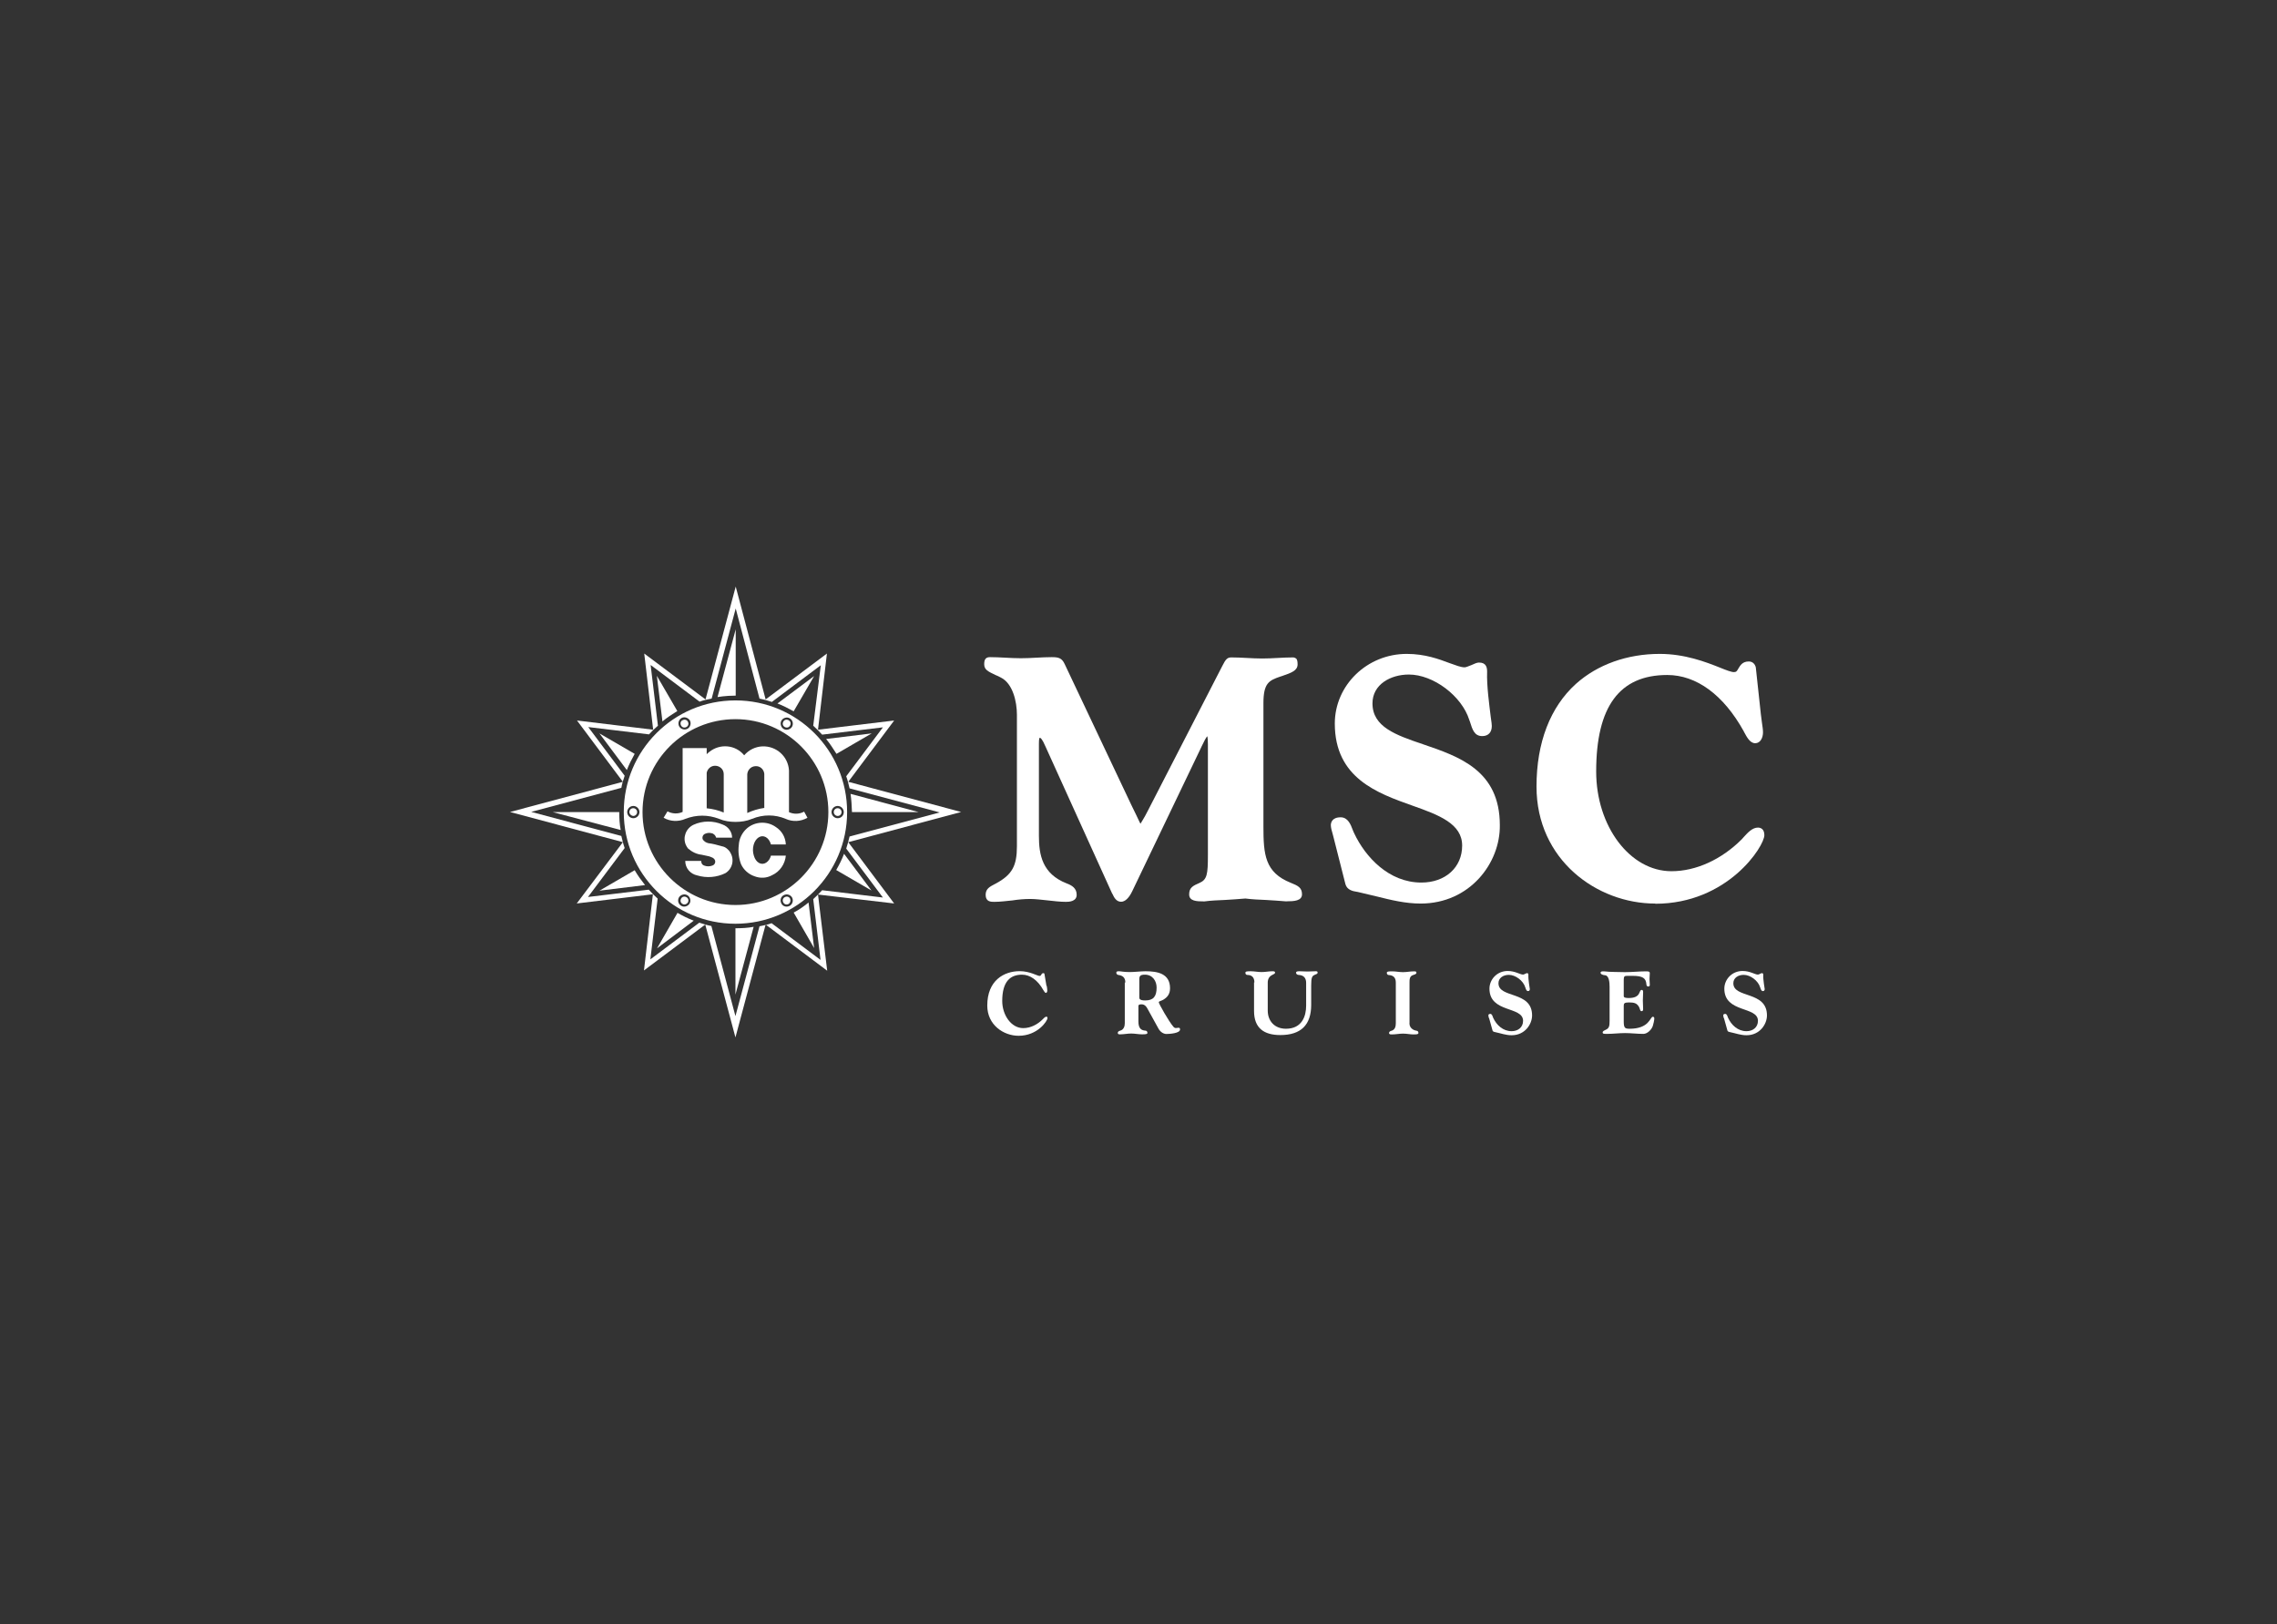 <?xml version="1.0" encoding="UTF-8"?>
<svg id="Layer_2" data-name="Layer 2" xmlns="http://www.w3.org/2000/svg" viewBox="0 0 252.64 180.2">
  <rect x="0" y="0" width="252.64" height="180.2" fill="#333333" stroke="none"/>
  <defs>
    <style>
      .cls-1 {
        fill: none;
      }

      .cls-2, .cls-3 {
        fill: #fff;
      }

      .cls-3 {
        fill-rule: evenodd;
      }
    </style>
  </defs>
  <g id="Layer_2-2" data-name="Layer 2">
    <g id="Search_in_Browser" data-name="Search in Browser">
      <g>
        <rect class="cls-1" width="252.64" height="180.2"/>
        <g id="Artboard">
          <g id="corp_msc_cruises_NEG" data-name="corp msc cruises NEG">
            <path id="Shape" class="cls-2" d="m142.75,100.01c-.78-.06-1.55-.12-2.3-.16-.75-.03-1.49-.06-2.27-.16-.75.06-1.52.12-2.27.16-.75.03-1.52.06-2.27.16h-.09c-.78,0-1.61-.03-1.61-.78s.43-.96,1.15-1.27c.84-.37.93-.96.93-3.07v-12.33c0-.4-.03-.75-.06-.87-.16.12-.37.59-.62,1.09l-.16.34-7.55,15.75c-.37.78-.81,1.18-1.24,1.18-.53,0-.78-.47-.96-.87l-.03-.03-7.39-16.3c-.37-.87-.56-.99-.62-.99s-.12,0-.12.71v10.16c0,2.11.37,4.22,3.07,5.28.59.22,1.12.53,1.12,1.27s-.84.78-1.18.78c-.68,0-1.37-.09-2.02-.16-.65-.06-1.3-.16-1.96-.16s-1.34.06-1.96.16c-.65.06-1.34.16-2.02.16-.37,0-.96,0-.96-.78,0-.68.47-.9.99-1.18l.12-.06c1.83-.99,2.36-1.96,2.36-4.16v-14.57c0-1.49-.47-3.48-1.77-4.13-.22-.12-.43-.22-.59-.28-.84-.4-1.27-.59-1.27-1.21,0-.56.19-.78.65-.78.56,0,1.15.03,1.71.06s1.12.06,1.71.06,1.15-.03,1.71-.06,1.15-.06,1.71-.06c.75,0,1.12.09,1.43.75l7.39,15.62c.22.43.37.78.53,1.09.25.5.4.87.5,1.02.09-.12.31-.53.5-.84.09-.19.19-.34.28-.53l8.29-16.12c.4-.81.59-.96,1.02-.96.56,0,1.15.03,1.71.06.56.03,1.12.06,1.71.06s1.15-.03,1.71-.06c.56-.03,1.15-.06,1.71-.06.12,0,.25.06.34.12.12.12.16.34.16.65,0,.68-.65.93-1.74,1.3l-.19.06c-1.24.43-1.86.71-1.86,2.95v13.66c0,3.14.16,5.12,3.04,6.27.78.31,1.24.53,1.24,1.27s-.9.78-1.71.78h0Z"/>
            <path id="Shape-2" class="cls-2" d="m157.63,100.25c-1.71,0-3.32-.4-4.84-.78-.68-.16-1.4-.34-2.11-.5-.03,0-.09-.03-.16-.03-.4-.06-1.06-.19-1.24-.84l-1.34-5.28c-.03-.12-.06-.22-.09-.34-.09-.31-.19-.65-.19-.93,0-.22.09-.87,1.09-.87.81,0,1.12.81,1.34,1.4.06.12.09.25.16.37,1.24,2.64,3.85,5.47,7.45,5.47,2.67,0,4.53-1.68,4.53-4.1s-2.55-3.39-5.53-4.44c-3.85-1.37-8.6-3.04-8.6-9.1,0-4.25,3.57-7.73,7.98-7.73,2.05,0,3.6.59,4.75,1.02.71.25,1.24.47,1.68.47.16,0,.5-.16.75-.25.34-.16.62-.28.84-.28.81,0,.9.56.9,1.02-.06,1.55.25,3.73.4,5,.09.59.12.87.12,1.02,0,.71-.4,1.12-1.06,1.12-.87,0-1.09-.71-1.37-1.61l-.06-.16c-.84-2.7-4.01-5.06-6.71-5.06-2.02,0-4.04,1.09-4.04,3.2,0,2.61,2.58,3.51,5.59,4.53,4.01,1.37,8.54,2.89,8.54,8.98.06,4.19-3.32,8.7-8.79,8.7h.01Z"/>
            <path id="Shape-3" class="cls-2" d="m183.65,100.25c-6.46,0-13.17-4.84-13.17-12.98,0-4.88,1.52-8.82,4.38-11.4,2.39-2.14,5.68-3.32,9.29-3.32,2.8,0,5.12.9,6.68,1.52.68.28,1.27.5,1.55.5s.34-.12.5-.4c.19-.31.43-.78,1.15-.78.4,0,.68.25.78.65l.56,5.19c.03.31.09.62.12.93.06.4.12.81.12,1.09,0,.59-.28,1.21-.87,1.21s-.96-.75-1.21-1.21c-.03-.06-.06-.09-.06-.12-2.24-4.04-5.25-6.24-8.48-6.24-5.31,0-7.89,3.51-7.89,10.71,0,6.09,3.76,11.06,8.35,11.06,2.73,0,5.56-1.3,7.8-3.54.09-.09.16-.19.25-.28.43-.47.93-1.02,1.55-1.02.22,0,.71.09.71.84,0,1.24-4.07,7.61-12.11,7.61v-.02Z"/>
            <g id="Group">
              <path id="Shape-4" class="cls-2" d="m116.14,109.38c.03.19.06.4.06.53s-.06.25-.16.25c-.12,0-.22-.25-.28-.31-.62-1.12-1.49-1.71-2.36-1.71-1.27,0-2.2.71-2.2,2.92,0,1.55.99,3.01,2.33,3.01.84,0,1.61-.43,2.14-.96.12-.12.28-.31.43-.31.09,0,.12.06.12.16,0,.31-1.09,1.96-3.2,1.96-1.68,0-3.48-1.21-3.48-3.35,0-2.8,1.86-3.82,3.6-3.82,1.12,0,1.96.53,2.2.53s.16-.31.43-.31c.09,0,.12.06.12.12l.22,1.3h.03Z"/>
              <path id="Shape-5" class="cls-2" d="m124.86,109.01c0-.59-.34-.78-.78-.84-.12-.03-.22-.09-.22-.25,0-.09.03-.16.28-.16s.5.09,1.21.09c.53,0,1.27-.09,1.74-.09,1.34,0,2.73.25,2.73,1.89,0,.68-.34,1.02-.75,1.27-.19.12-.5.16-.5.28,0,.16,1.12,2.14,1.61,2.7.09.12.19.16.28.16.12,0,.22-.03.31-.03.12,0,.16.06.16.19,0,.43-1.18.5-1.52.5-.28,0-.65-.19-.87-.59l-1.18-2.14c-.16-.31-.34-.56-.71-.56-.25,0-.34.06-.34.19v1.71c0,.81.34.99.78,1.02.12,0,.22.09.22.25,0,.12-.12.16-.59.16-.4,0-.81-.09-1.21-.09s-.81.09-1.21.09c-.16,0-.28,0-.28-.16s.16-.22.28-.25c.4-.12.5-.5.5-.84v-4.5s.06,0,.06,0Zm1.55,1.65c0,.12,0,.34.65.34.9,0,1.27-.43,1.27-1.43,0-.71-.43-1.43-1.3-1.43-.53,0-.62.16-.62.53,0,0,0,1.99,0,1.99Z"/>
              <path id="Shape-6" class="cls-2" d="m139.18,109.01c0-.62-.34-.84-.78-.84-.12,0-.22-.09-.22-.22,0-.16.09-.19.59-.19.4,0,.81.09,1.21.09s.81-.09,1.21-.09c.25,0,.28.06.28.16,0,.12-.16.16-.31.25-.34.16-.5.47-.5.84v3.11c0,1.18.78,2.02,2.02,2.02,1.8,0,2.24-1.43,2.24-2.55v-2.55c0-.5-.25-.84-.81-.87-.16,0-.31-.09-.31-.25,0-.12.12-.16.37-.16.31,0,.59.03.9.03s.59-.03.9-.03c.19,0,.22.03.22.16,0,.16-.19.16-.34.25-.28.12-.37.31-.37,1.18v2.14c0,2.24-1.15,3.35-3.42,3.35-1.83,0-2.92-.78-2.92-2.67v-3.17h.04Z"/>
              <path id="Shape-7" class="cls-2" d="m156.38,113.52c0,.62.56.81.78.84.12,0,.22.09.22.25s-.28.16-.59.16-.71-.09-1.12-.09-.81.09-1.21.09c-.19,0-.34,0-.34-.16s.16-.22.28-.25c.4-.12.47-.5.47-.84v-4.5c0-.62-.34-.81-.78-.84-.12,0-.22-.09-.22-.25s.28-.16.59-.16c.4,0,.81.09,1.21.09s.81-.09,1.21-.09c.16,0,.28,0,.28.16s-.28.22-.37.25c-.4.12-.4.5-.4.84v4.5h-.01Z"/>
              <path id="Shape-8" class="cls-2" d="m165.2,112.96c-.03-.09-.06-.22-.06-.31,0-.06.03-.16.22-.16s.25.28.31.43c.37.81,1.09,1.49,2.05,1.49.71,0,1.27-.43,1.27-1.15,0-1.65-3.73-.84-3.73-3.57,0-1.02.84-1.96,2.02-1.96.84,0,1.37.4,1.71.4.12,0,.34-.16.43-.16.12,0,.16.06.16.19-.03.56.16,1.49.16,1.58,0,.12-.06.22-.19.22-.19,0-.22-.16-.31-.4-.22-.75-1.09-1.4-1.83-1.4-.62,0-1.15.34-1.15.93,0,1.71,3.73.81,3.73,3.57,0,.96-.78,2.2-2.27,2.2-.65,0-1.21-.22-1.8-.34-.09-.03-.25-.03-.31-.16l-.4-1.43v.03Z"/>
              <path id="Shape-9" class="cls-2" d="m178.59,109.51c0-.5-.06-1.24-.47-1.3-.31-.03-.53-.12-.53-.28s.16-.16.37-.16c.78.09,1.55.06,2.33.09.78,0,1.55-.09,2.33-.09.22,0,.43,0,.43.19,0,.22-.03.43-.03.65s.03.43.03.65c0,.12-.03.19-.19.19s-.19-.19-.19-.28c-.06-.62-.37-.9-1.52-.9h-.65c-.28,0-.34.09-.34.47v1.77c0,.16.16.22.56.22.59,0,1.02-.16,1.18-.59.12-.28.16-.31.25-.31.16,0,.16.16.16.28,0,.31-.03.59-.03.9s.03.59.03.9c0,.16,0,.28-.19.28-.16,0-.16-.31-.28-.5-.25-.4-.53-.47-1.12-.47-.5,0-.56.12-.56.37v1.71c0,.75.12.84.65.84,1.06,0,1.65-.31,1.99-.65.34-.34.43-.68.59-.68.12,0,.16.09.16.19,0,.19-.09.59-.16.81-.12.4-.59.9-1.06.9-.68,0-1.34-.09-2.02-.09s-1.34.09-2.02.09c-.31,0-.47,0-.47-.16s.19-.22.37-.31c.34-.16.4-.4.4-.96v-3.76h-.03.03Z"/>
              <path id="Shape-10" class="cls-2" d="m191.26,112.96c-.03-.09-.06-.22-.06-.31,0-.06.03-.16.22-.16s.25.28.31.43c.37.81,1.09,1.49,2.05,1.49.71,0,1.27-.43,1.27-1.15,0-1.65-3.73-.84-3.73-3.57,0-1.02.84-1.96,2.02-1.96.84,0,1.37.4,1.71.4.12,0,.34-.16.43-.16.12,0,.16.06.16.19-.03.56.16,1.49.16,1.58,0,.12-.06.22-.19.22-.19,0-.22-.16-.31-.4-.22-.75-1.09-1.4-1.83-1.4-.62,0-1.15.34-1.15.93,0,1.71,3.73.81,3.73,3.57,0,.96-.78,2.2-2.27,2.2-.65,0-1.21-.22-1.8-.34-.09-.03-.25-.03-.31-.16l-.4-1.43v.03Z"/>
            </g>
            <g id="Group-2">
              <path id="Shape-11" class="cls-2" d="m79.61,77.34l2.02-7.52v7.36c-1.15,0-2.02.16-2.02.16Z"/>
              <path id="Shape-12" class="cls-2" d="m69.55,85.44l-3.04-4.07,3.91,2.27c-.34.62-.62,1.15-.87,1.8Z"/>
              <path id="Shape-13" class="cls-2" d="m68.87,92.09l-7.55-1.99h7.39c0,.68.03,1.37.16,1.99Z"/>
              <path id="Shape-14" class="cls-2" d="m73.5,80.04l-.62-5.06,2.27,3.91c-.59.37-1.12.71-1.65,1.15Z"/>
              <path id="Shape-15" class="cls-2" d="m76.97,102.15l-4.07,3.07,2.27-3.94c.59.34,1.15.62,1.8.87Z"/>
              <path id="Shape-16" class="cls-2" d="m83.62,102.83l-2.02,7.52v-7.36c.68,0,1.37-.03,2.02-.16Z"/>
              <path id="Shape-17" class="cls-2" d="m71.57,98.2l-5.06.62,3.91-2.27c.34.59.71,1.09,1.15,1.65Z"/>
              <path id="Shape-18" class="cls-2" d="m93.65,94.73l3.04,4.07-3.91-2.27c.34-.59.62-1.15.87-1.8Z"/>
              <path id="Shape-19" class="cls-2" d="m94.37,88.08l7.55,2.02h-7.39c-.03-.68-.06-1.37-.16-2.02Z"/>
              <path id="Shape-20" class="cls-2" d="m89.71,100.13l.62,5.06-2.27-3.94c.59-.31,1.12-.68,1.65-1.12Z"/>
              <path id="Shape-21" class="cls-2" d="m86.26,78.05l4.07-3.04-2.27,3.91c-.62-.34-1.15-.62-1.8-.87Z"/>
              <path id="Shape-22" class="cls-2" d="m91.66,81.99l5.06-.62-3.91,2.27c-.4-.62-.71-1.12-1.15-1.65Z"/>
              <path id="Shape-23" class="cls-3" d="m81.6,112.74l-2.67-10c-.47-.09-.9-.22-1.34-.37l-5.43,4.07.81-6.74c-.34-.31-.68-.65-.99-.99l-6.74.81,4.07-5.43c-.16-.43-.25-.87-.37-1.34l-10-2.67,10-2.67c.09-.5.22-.9.37-1.34l-4.04-5.4,6.74.81c.31-.34.62-.65.99-.96l-.81-6.74,5.43,4.07c.43-.16.87-.25,1.34-.34l2.67-10,2.64,10c.47.09.93.22,1.37.37l5.43-4.07-.84,6.71c.34.31.65.62.99.99l6.74-.81-4.07,5.43c.16.43.25.84.37,1.34l10,2.67-10,2.67c-.12.5-.22.9-.37,1.34l4.07,5.43-6.74-.81c-.31.34-.65.68-.99.99l.81,6.74-5.43-4.07c-.43.16-.87.25-1.34.34,0,0-2.67,9.97-2.67,9.97Zm3.35-10.16l-3.35,12.52-3.35-12.52-6.8,5.09.99-8.45-8.45,1.02,5.12-6.8-12.52-3.35,12.52-3.35-5.09-6.8,8.45,1.02-.99-8.45,6.8,5.09,3.35-12.52,3.32,12.52,6.8-5.09-.99,8.45,8.45-1.02-5.09,6.8,12.52,3.35-12.52,3.35,5.09,6.8-8.45-.99,1.02,8.45s-6.83-5.12-6.83-5.12Z"/>
              <path id="Shape-24" class="cls-2" d="m93.37,90.1c0,.25-.19.43-.43.43-.22,0-.43-.19-.43-.43s.19-.43.43-.43.43.19.43.43Z"/>
              <path id="Shape-25" class="cls-2" d="m87.5,79.91c.22.12.28.37.16.59-.12.22-.37.28-.59.16-.22-.12-.28-.37-.16-.59.12-.22.37-.28.59-.16Z"/>
              <path id="Shape-26" class="cls-2" d="m75.73,79.91c.22-.12.47-.06.59.16.12.22.06.47-.16.59s-.47.06-.59-.16c-.12-.22-.06-.5.16-.59Z"/>
              <path id="Shape-27" class="cls-2" d="m69.83,90.1c0-.25.19-.43.43-.43s.43.19.43.43-.19.43-.43.43c-.25-.03-.43-.22-.43-.43Z"/>
              <path id="Shape-28" class="cls-2" d="m75.73,100.29c-.22-.12-.28-.37-.16-.59.12-.22.37-.28.59-.16.22.12.28.37.16.59-.16.22-.4.28-.59.16Z"/>
              <path id="Shape-29" class="cls-3" d="m71.29,90.1c0-5.71,4.63-10.31,10.31-10.31s10.31,4.63,10.31,10.31-4.63,10.31-10.31,10.31-10.31-4.63-10.31-10.31Zm-2.08,0c0-6.83,5.53-12.39,12.39-12.39s12.39,5.56,12.39,12.39-5.56,12.39-12.39,12.39-12.39-5.56-12.39-12.39Zm24.41,0c0-.37-.31-.68-.68-.68s-.68.31-.68.68.31.68.68.68c.4,0,.68-.31.68-.68Zm-5.99-10.4c-.31-.19-.75-.06-.93.25s-.06.75.25.93c.31.19.75.06.93-.25.19-.34.06-.75-.25-.93Zm-12.02-.03c-.31.19-.43.59-.25.93.19.31.59.43.93.25.31-.19.43-.59.25-.93-.22-.31-.62-.43-.93-.25Zm-6.02,10.43c0,.37.31.68.68.68s.68-.31.68-.68-.31-.68-.68-.68-.68.31-.68.68Zm5.99,10.4c.31.19.75.06.93-.25.19-.31.06-.75-.25-.93s-.75-.06-.93.25c-.19.34-.06.75.25.93Zm12.05,0c.31-.19.43-.59.25-.93-.19-.31-.59-.43-.93-.25s-.43.59-.25.93.59.43.93.25Z"/>
              <path id="Shape-30" class="cls-2" d="m87.5,100.29c-.22.12-.47.06-.59-.16-.12-.22-.06-.47.16-.59.22-.12.47-.06.59.16.09.22.03.47-.16.59Z"/>
              <path id="Shape-31" class="cls-3" d="m77.81,95.6c0,.19.12.37.31.43.31.12.62.12.93,0,.19-.06.31-.25.31-.43s-.12-.34-.28-.43c-.12-.06-.28-.12-.4-.16-.19-.03-.37-.09-.56-.12-.09-.03-.19-.03-.28-.06-.56-.06-1.06-.31-1.49-.68-.09-.12-.19-.25-.25-.4-.37-.84,0-1.83.84-2.24,1.02-.47,2.2-.47,3.23-.03.62.22,1.06.81,1.06,1.46h-1.77c-.06-.25-.28-.47-.53-.5-.22-.06-.47-.03-.68.06-.25.09-.37.37-.28.62.12.22.37.37.62.43.5.06.99.19,1.49.34.22.03.4.12.56.25s.31.28.4.47c.47.78.22,1.8-.56,2.27-.96.47-2.08.56-3.11.25-.78-.16-1.34-.81-1.34-1.61h1.77v.09h0Zm9.38-1.89c-.03-.81-.43-1.52-1.12-1.96-.96-.68-2.3-.62-3.2.16-.53.47-.87,1.15-.9,1.86-.09.71,0,1.46.25,2.11.28.62.84,1.12,1.49,1.34.65.25,1.34.22,1.96-.12.87-.4,1.43-1.24,1.52-2.17h-1.65c-.09.34-.28.62-.53.78-.53.34-1.15,0-1.37-.78-.25-.78,0-1.68.53-2.02s1.15,0,1.37.78h1.65v.03h0Zm-2.39-4.07v-3.79c-.06-.53-.5-.9-1.02-.84-.47.03-.84.43-.87.9v4.29c.62-.28,1.24-.47,1.89-.56Zm-4.5.5v-4.25c0-.53-.43-.93-.96-.93-.47,0-.84.34-.93.78v3.94c.65.06,1.3.22,1.89.47h0Zm9.29.59c-.75.43-1.65.47-2.42.12-1.18-.5-2.52-.5-3.73,0-.59.25-1.21.34-1.83.34s-1.24-.09-1.83-.34c-1.21-.47-2.52-.47-3.73,0-.78.34-1.68.31-2.42-.12l.43-.71c.53.28,1.15.31,1.68.06v-7.08h2.67v.68c.09-.09.19-.19.28-.25,1.18-.96,2.92-.81,3.88.37.5-.59,1.24-.96,2.02-.99,1.55-.06,2.86,1.12,2.95,2.67v4.63c.56.25,1.18.22,1.68-.06l.37.68h0Z"/>
            </g>
          </g>
        </g>
      </g>
    </g>
  </g>
</svg>